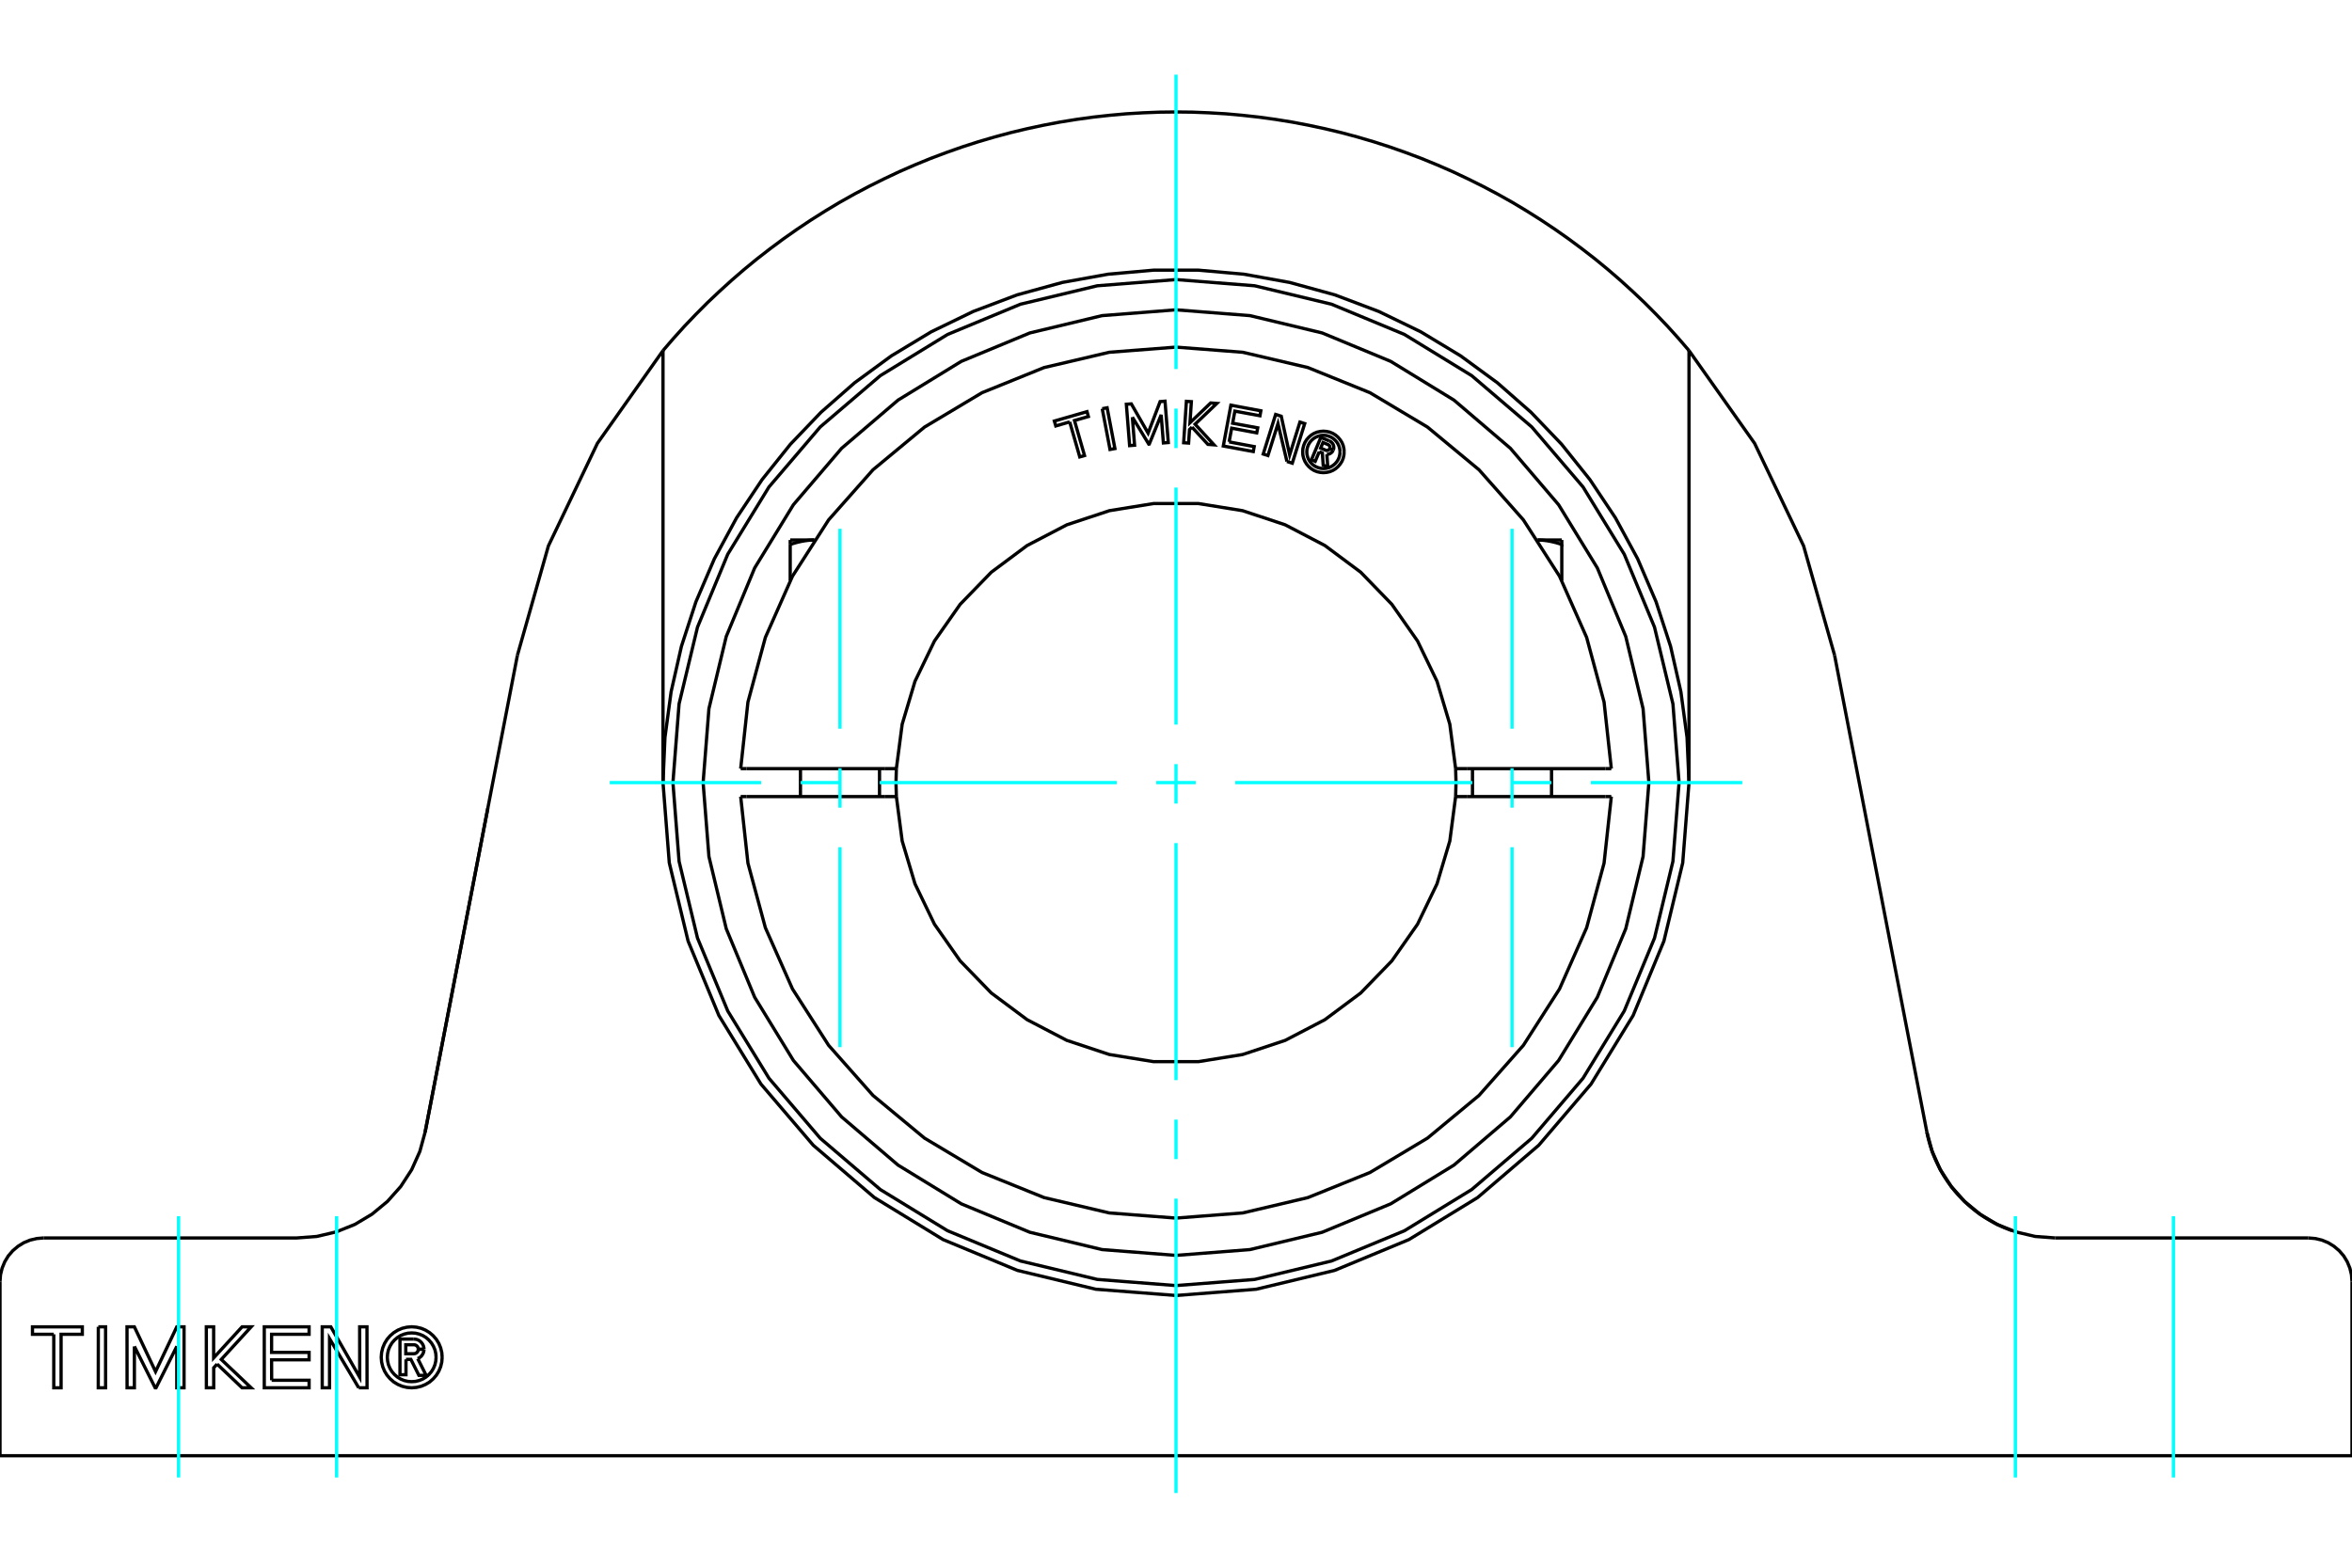 <?xml version="1.0" standalone="no"?>
<!DOCTYPE svg PUBLIC "-//W3C//DTD SVG 1.1//EN"
	"http://www.w3.org/Graphics/SVG/1.1/DTD/svg11.dtd">
<svg xmlns="http://www.w3.org/2000/svg" height="100%" width="100%" viewBox="0 0 36000 24000">
	<rect x="-1800" y="-1200" width="39600" height="26400" style="fill:#FFF"/>
	<g style="fill:none; fill-rule:evenodd" transform="matrix(1 0 0 1 0 0)">
		<g style="fill:none; stroke:#000; stroke-width:50; shape-rendering:geometricPrecision">
			<polyline points="25700,11981 25606,10776 25324,9601 24861,8485 24230,7455 23445,6536 22526,5751 21496,5120 20380,4657 19205,4375 18000,4280 16795,4375 15620,4657 14504,5120 13474,5751 12555,6536 11770,7455 11139,8485 10676,9601 10394,10776 10300,11981 10394,13186 10676,14361 11139,15477 11770,16507 12555,17426 13474,18211 14504,18842 15620,19305 16795,19587 18000,19681 19205,19587 20380,19305 21496,18842 22526,18211 23445,17426 24230,16507 24861,15477 25324,14361 25606,13186 25700,11981"/>
			<polyline points="6214,20811 6214,21046 6122,21046 6122,20500 6325,20500"/>
			<polyline points="6490,20654 6487,20629 6481,20605 6471,20582 6457,20561 6440,20542 6421,20526 6399,20514 6375,20505 6350,20501 6325,20500"/>
			<polyline points="6490,20654 6402,20654 6401,20644 6399,20633 6394,20623 6389,20614 6381,20606 6373,20599 6364,20594 6354,20590 6343,20588 6332,20587 6211,20587 6211,20724 6334,20724 6345,20723 6355,20721 6365,20717 6374,20711 6382,20704 6389,20696 6395,20687 6399,20678 6401,20667 6402,20657 6490,20657"/>
			<polyline points="6394,20799 6417,20787 6438,20772 6456,20753 6470,20731 6481,20708 6487,20683 6490,20657"/>
			<polyline points="6394,20799 6523,21056 6412,21056 6289,20811 6214,20811"/>
			<polyline points="4158,21131 4731,21131 4731,21246 4045,21246 4045,20313 4731,20313 4731,20427 4157,20427 4157,20704 4731,20704 4731,20818 4157,20818 4158,21131"/>
			<polyline points="2057,20612 2057,21246 1945,21246 1944,20313 2057,20313 2381,20998 2706,20313 2817,20313 2817,21246 2706,21246 2706,20612 2388,21246 2375,21246 2057,20612"/>
			<polyline points="823,20427 497,20427 497,20313 1260,20313 1260,20427 935,20427 935,21246 823,21246 823,20427"/>
			<polyline points="1505,20313 1616,20313 1616,21246 1504,21246 1505,20313"/>
			<polyline points="3323,20883 3271,20940 3271,21246 3159,21246 3158,20313 3270,20313 3270,20788 3705,20313 3844,20313 3387,20812 3844,21246 3705,21246 3323,20883"/>
			<polyline points="5491,21246 5044,20493 5044,21246 4932,21246 4932,20313 5064,20313 5506,21085 5505,20313 5617,20313 5618,21246 5491,21246"/>
			<polyline points="6768,20779 6762,20706 6745,20635 6717,20567 6679,20505 6631,20449 6576,20402 6513,20363 6446,20335 6374,20318 6301,20312 6228,20318 6157,20335 6090,20363 6027,20402 5972,20449 5924,20505 5886,20567 5858,20635 5841,20706 5835,20779 5841,20852 5858,20923 5886,20991 5924,21053 5972,21109 6027,21157 6090,21195 6157,21223 6228,21240 6301,21246 6374,21240 6446,21223 6513,21195 6576,21157 6631,21109 6679,21053 6717,20991 6745,20923 6762,20852 6768,20779"/>
			<polyline points="6675,20779 6670,20721 6657,20664 6634,20610 6604,20560 6565,20515 6521,20477 6471,20446 6417,20424 6360,20410 6301,20406 6243,20410 6186,20424 6132,20446 6082,20477 6038,20515 5999,20560 5969,20610 5946,20664 5933,20721 5928,20779 5933,20837 5946,20894 5969,20949 5999,20998 6038,21043 6082,21081 6132,21112 6186,21134 6243,21148 6301,21152 6360,21148 6417,21134 6471,21112 6521,21081 6565,21043 6604,20998 6634,20949 6657,20894 6670,20837 6675,20779"/>
			<polyline points="25852,11981 25822,11290 25728,10591 25570,9895 25348,9213 25066,8555 24726,7928 24335,7342 23902,6801 23434,6312 22919,5860 22355,5447 21747,5080 21103,4768 20431,4514 19740,4324 19041,4198 18344,4136 17656,4136 16959,4198 16260,4324 15569,4514 14897,4768 14253,5080 13645,5447 13081,5860 12566,6312 12098,6801 11665,7342 11274,7928 10934,8555 10652,9213 10430,9895 10272,10591 10178,11290 10148,11981"/>
			<line x1="25852" y1="5367" x2="25852" y2="11981"/>
			<polyline points="18000,1714 18253,1717 18506,1727 18760,1742 19015,1765 19269,1793 19523,1828 19777,1869 20029,1917 20281,1971 20532,2031 20781,2098 21029,2171 21274,2250 21518,2336 21760,2427 21999,2525 22235,2628 22468,2738 22699,2853 22926,2973 23150,3099 23370,3231 23587,3368 23800,3510 24009,3657 24214,3809 24415,3965 24611,4126 24803,4292 24990,4462 25173,4635 25350,4813 25523,4994 25690,5179 25852,5367"/>
			<polyline points="10148,5367 10310,5179 10477,4994 10650,4813 10827,4635 11010,4462 11197,4292 11389,4126 11585,3965 11786,3809 11991,3657 12200,3510 12413,3368 12630,3231 12850,3099 13074,2973 13301,2853 13532,2738 13765,2628 14001,2525 14240,2427 14482,2336 14726,2250 14971,2171 15219,2098 15468,2031 15719,1971 15971,1917 16223,1869 16477,1828 16731,1793 16985,1765 17240,1742 17494,1727 17747,1717 18000,1714"/>
			<line x1="10148" y1="11981" x2="10148" y2="5367"/>
			<polyline points="10148,11981 10244,13209 10532,14407 11003,15546 11647,16596 12448,17533 13384,18334 14435,18977 15573,19449 16772,19737 18000,19833 19228,19737 20427,19449 21565,18977 22616,18334 23552,17533 24353,16596 24997,15546 25468,14407 25756,13209 25852,11981"/>
			<line x1="36000" y1="22286" x2="0" y2="22286"/>
			<line x1="36000" y1="19619" x2="36000" y2="22286"/>
			<polyline points="36000,19619 35992,19515 35967,19413 35927,19316 35873,19227 35805,19148 35725,19080 35636,19025 35539,18985 35438,18961 35333,18952"/>
			<polyline points="667,18952 562,18961 461,18985 364,19025 275,19080 195,19148 127,19227 73,19316 33,19413 8,19515 0,19619"/>
			<polyline points="29493,17332 29505,17390 29519,17448 29535,17506 29552,17563 29571,17620 29592,17676 29615,17732 29639,17786 29665,17840 29692,17894 29721,17946 29751,17997 29783,18047 29816,18096 29850,18143 29885,18190 29922,18235 29959,18278 29998,18320 30037,18361 30077,18401 30120,18440 30165,18479 30212,18518 30260,18555 30310,18591 30361,18626 30414,18659 30467,18690 30521,18720 30575,18748 30629,18773 30683,18797 30737,18818 30792,18839"/>
			<line x1="31457" y1="18952" x2="35333" y2="18952"/>
			<polyline points="29493,17332 29574,17628 29699,17907 29866,18164 30070,18393 30306,18588 30569,18745 30853,18859 31151,18929 31457,18952"/>
			<line x1="28080" y1="10030" x2="29493" y2="17332"/>
			<line x1="6507" y1="17332" x2="7467" y2="12374"/>
			<polyline points="667,18952 4543,18952 4849,18929 5147,18859 5431,18745 5694,18588 5930,18393 6134,18164 6301,17907 6426,17628 6507,17332 7920,10030"/>
			<polyline points="10148,5367 9144,6787 8394,8357 7920,10030"/>
			<polyline points="28080,10030 27606,8357 26856,6787 25852,5367"/>
			<line x1="0" y1="22286" x2="0" y2="19619"/>
			<polyline points="12095,8335 12107,8331 12118,8327 12130,8324 12141,8320 12152,8317 12164,8314 12175,8310 12186,8307 12196,8305 12207,8302 12218,8299 12229,8297 12239,8294 12250,8292 12260,8290 12271,8287 12281,8285 12292,8284 12302,8282 12312,8280 12322,8278 12333,8277 12343,8276 12353,8274 12363,8273 12373,8272 12383,8271 12393,8270 12403,8269 12413,8269 12423,8268 12434,8268 12444,8267 12454,8267 12464,8267"/>
			<line x1="12095" y1="8886" x2="12095" y2="8335"/>
			<line x1="12095" y1="8267" x2="12095" y2="8335"/>
			<line x1="12095" y1="8267" x2="12464" y2="8267"/>
			<line x1="23905" y1="8886" x2="23905" y2="8335"/>
			<polyline points="23536,8267 23546,8267 23556,8267 23566,8268 23577,8268 23587,8269 23597,8269 23607,8270 23617,8271 23627,8272 23637,8273 23647,8274 23657,8276 23667,8277 23678,8278 23688,8280 23698,8282 23708,8284 23719,8285 23729,8287 23740,8290 23750,8292 23761,8294 23771,8297 23782,8299 23793,8302 23804,8305 23814,8307 23825,8310 23836,8314 23848,8317 23859,8320 23870,8324 23882,8327 23893,8331 23905,8335 23905,8267"/>
			<line x1="23536" y1="8267" x2="23905" y2="8267"/>
			<polyline points="20193,6916 20131,7063 20073,7039 20217,6696 20344,6750"/>
			<polyline points="20407,6890 20413,6873 20415,6856 20415,6839 20412,6822 20406,6806 20398,6791 20387,6778 20375,6766 20360,6756 20344,6750"/>
			<polyline points="20407,6890 20353,6867 20355,6860 20356,6852 20356,6845 20355,6838 20352,6831 20349,6824 20344,6819 20339,6814 20333,6809 20326,6806 20250,6774 20214,6860 20291,6892 20298,6895 20305,6896 20313,6896 20320,6895 20327,6893 20333,6890 20339,6885 20344,6880 20349,6875 20352,6868 20407,6891"/>
			<polyline points="20309,6955 20327,6954 20344,6950 20360,6943 20375,6933 20388,6921 20398,6907 20407,6891"/>
			<polyline points="20309,6955 20323,7150 20253,7121 20240,6935 20193,6916"/>
			<polyline points="18813,6765 19197,6837 19183,6913 18724,6828 18840,6203 19299,6289 19285,6365 18901,6294 18867,6479 19251,6550 19236,6627 18852,6555 18813,6765"/>
			<polyline points="17332,6386 17366,6816 17290,6822 17240,6189 17316,6183 17573,6631 17757,6148 17832,6142 17882,6775 17807,6781 17773,6351 17591,6798 17583,6799 17332,6386"/>
			<polyline points="16373,6459 16160,6521 16138,6446 16638,6302 16659,6377 16446,6438 16600,6974 16527,6995 16373,6459"/>
			<polyline points="16871,6257 16946,6243 17065,6867 16990,6881 16871,6257"/>
			<polyline points="18245,6539 18207,6576 18193,6783 18117,6778 18159,6144 18235,6149 18214,6472 18531,6169 18625,6176 18292,6494 18582,6810 18488,6803 18245,6539"/>
			<polyline points="19698,7065 19561,6485 19407,6974 19335,6951 19525,6345 19611,6372 19740,6964 19897,6462 19970,6485 19780,7091 19698,7065"/>
			<polyline points="20574,6918 20570,6869 20559,6820 20540,6774 20513,6732 20481,6694 20443,6661 20401,6635 20355,6616 20306,6605 20256,6601 20207,6605 20158,6616 20112,6635 20070,6661 20032,6694 19999,6732 19973,6774 19954,6820 19942,6869 19939,6918 19942,6968 19954,7017 19973,7063 19999,7105 20032,7143 20070,7176 20112,7202 20158,7221 20207,7232 20256,7236 20306,7232 20355,7221 20401,7202 20443,7176 20481,7143 20513,7105 20540,7063 20559,7017 20570,6968 20574,6918"/>
			<polyline points="20511,6918 20507,6879 20498,6840 20483,6803 20462,6769 20436,6739 20406,6713 20372,6692 20335,6677 20296,6667 20256,6664 20217,6667 20178,6677 20141,6692 20107,6713 20077,6739 20051,6769 20030,6803 20015,6840 20005,6879 20002,6918 20005,6958 20015,6997 20030,7034 20051,7068 20077,7098 20107,7124 20141,7145 20178,7160 20217,7170 20256,7173 20296,7170 20335,7160 20372,7145 20406,7124 20436,7098 20462,7068 20483,7034 20498,6997 20507,6958 20511,6918"/>
			<line x1="13548" y1="11767" x2="13720" y2="11767"/>
			<line x1="11428" y1="11767" x2="13548" y2="11767"/>
			<line x1="11337" y1="11767" x2="11428" y2="11767"/>
			<line x1="11428" y1="12195" x2="11337" y2="12195"/>
			<line x1="13548" y1="12195" x2="11428" y2="12195"/>
			<line x1="13720" y1="12195" x2="13548" y2="12195"/>
			<line x1="22452" y1="12195" x2="22280" y2="12195"/>
			<line x1="24572" y1="12195" x2="22452" y2="12195"/>
			<line x1="24663" y1="12195" x2="24572" y2="12195"/>
			<polyline points="13720,11767 13714,11981 13720,12195"/>
			<polyline points="22280,12195 22286,11981 22280,11767"/>
			<line x1="24572" y1="11767" x2="24663" y2="11767"/>
			<line x1="22452" y1="11767" x2="24572" y2="11767"/>
			<line x1="22280" y1="11767" x2="22452" y2="11767"/>
			<polyline points="11337,12195 11448,13214 11715,14203 12130,15140 12683,16003 13362,16770 14151,17424 15031,17950 15981,18334 16978,18569 18000,18648 19022,18569 20019,18334 20969,17950 21849,17424 22638,16770 23317,16003 23870,15140 24285,14203 24552,13214 24663,12195"/>
			<polyline points="13720,12195 13809,12875 14005,13531 14303,14149 14696,14710 15173,15202 15722,15611 16330,15928 16981,16144 17657,16253 18343,16253 19019,16144 19670,15928 20278,15611 20827,15202 21304,14710 21697,14149 21995,13531 22191,12875 22280,12195"/>
			<polyline points="22280,11767 22191,11087 21995,10430 21697,9813 21304,9252 20827,8760 20278,8351 19670,8034 19019,7818 18343,7709 17657,7709 16981,7818 16330,8034 15722,8351 15173,8760 14696,9252 14303,9813 14005,10430 13809,11087 13720,11767"/>
			<polyline points="24663,11767 24552,10748 24285,9758 23870,8821 23317,7959 22638,7192 21849,6538 20969,6012 20019,5627 19022,5393 18000,5314 16978,5393 15981,5627 15031,6012 14151,6538 13362,7192 12683,7959 12130,8821 11715,9758 11448,10748 11337,11767"/>
			<polyline points="25238,11981 25149,10849 24884,9744 24449,8695 23856,7727 23118,6863 22254,6125 21286,5532 20237,5097 19132,4832 18000,4743 16868,4832 15763,5097 14714,5532 13746,6125 12882,6863 12144,7727 11551,8695 11116,9744 10851,10849 10762,11981 10851,13113 11116,14218 11551,15267 12144,16235 12882,17099 13746,17837 14714,18430 15763,18865 16868,19130 18000,19219 19132,19130 20237,18865 21286,18430 22254,17837 23118,17099 23856,16235 24449,15267 24884,14218 25149,13113 25238,11981"/>
			<line x1="13462" y1="12195" x2="13462" y2="11767"/>
			<line x1="12252" y1="11767" x2="12252" y2="12195"/>
			<line x1="23748" y1="12195" x2="23748" y2="11767"/>
			<line x1="22538" y1="11767" x2="22538" y2="12195"/>
		</g>
		<g style="fill:none; stroke:#0FF; stroke-width:50; shape-rendering:geometricPrecision">
			<line x1="5152" y1="22619" x2="5152" y2="18619"/>
			<line x1="2733" y1="22619" x2="2733" y2="18619"/>
			<line x1="18000" y1="22857" x2="18000" y2="18350"/>
			<line x1="18000" y1="17745" x2="18000" y2="17140"/>
			<line x1="18000" y1="16536" x2="18000" y2="12907"/>
			<line x1="18000" y1="12302" x2="18000" y2="11698"/>
			<line x1="18000" y1="11093" x2="18000" y2="7464"/>
			<line x1="18000" y1="6860" x2="18000" y2="6255"/>
			<line x1="18000" y1="5650" x2="18000" y2="1143"/>
			<line x1="30848" y1="22619" x2="30848" y2="18619"/>
			<line x1="33267" y1="22619" x2="33267" y2="18619"/>
			<line x1="9333" y1="11981" x2="11650" y2="11981"/>
			<line x1="12255" y1="11981" x2="12860" y2="11981"/>
			<line x1="13464" y1="11981" x2="17093" y2="11981"/>
			<line x1="17698" y1="11981" x2="18302" y2="11981"/>
			<line x1="18907" y1="11981" x2="22536" y2="11981"/>
			<line x1="23140" y1="11981" x2="23745" y2="11981"/>
			<line x1="24350" y1="11981" x2="26667" y2="11981"/>
			<line x1="12857" y1="16031" x2="12857" y2="12970"/>
			<line x1="12857" y1="12365" x2="12857" y2="11761"/>
			<line x1="12857" y1="11156" x2="12857" y2="8095"/>
			<line x1="23143" y1="16031" x2="23143" y2="12970"/>
			<line x1="23143" y1="12365" x2="23143" y2="11761"/>
			<line x1="23143" y1="11156" x2="23143" y2="8095"/>
		</g>
	</g>
</svg>
